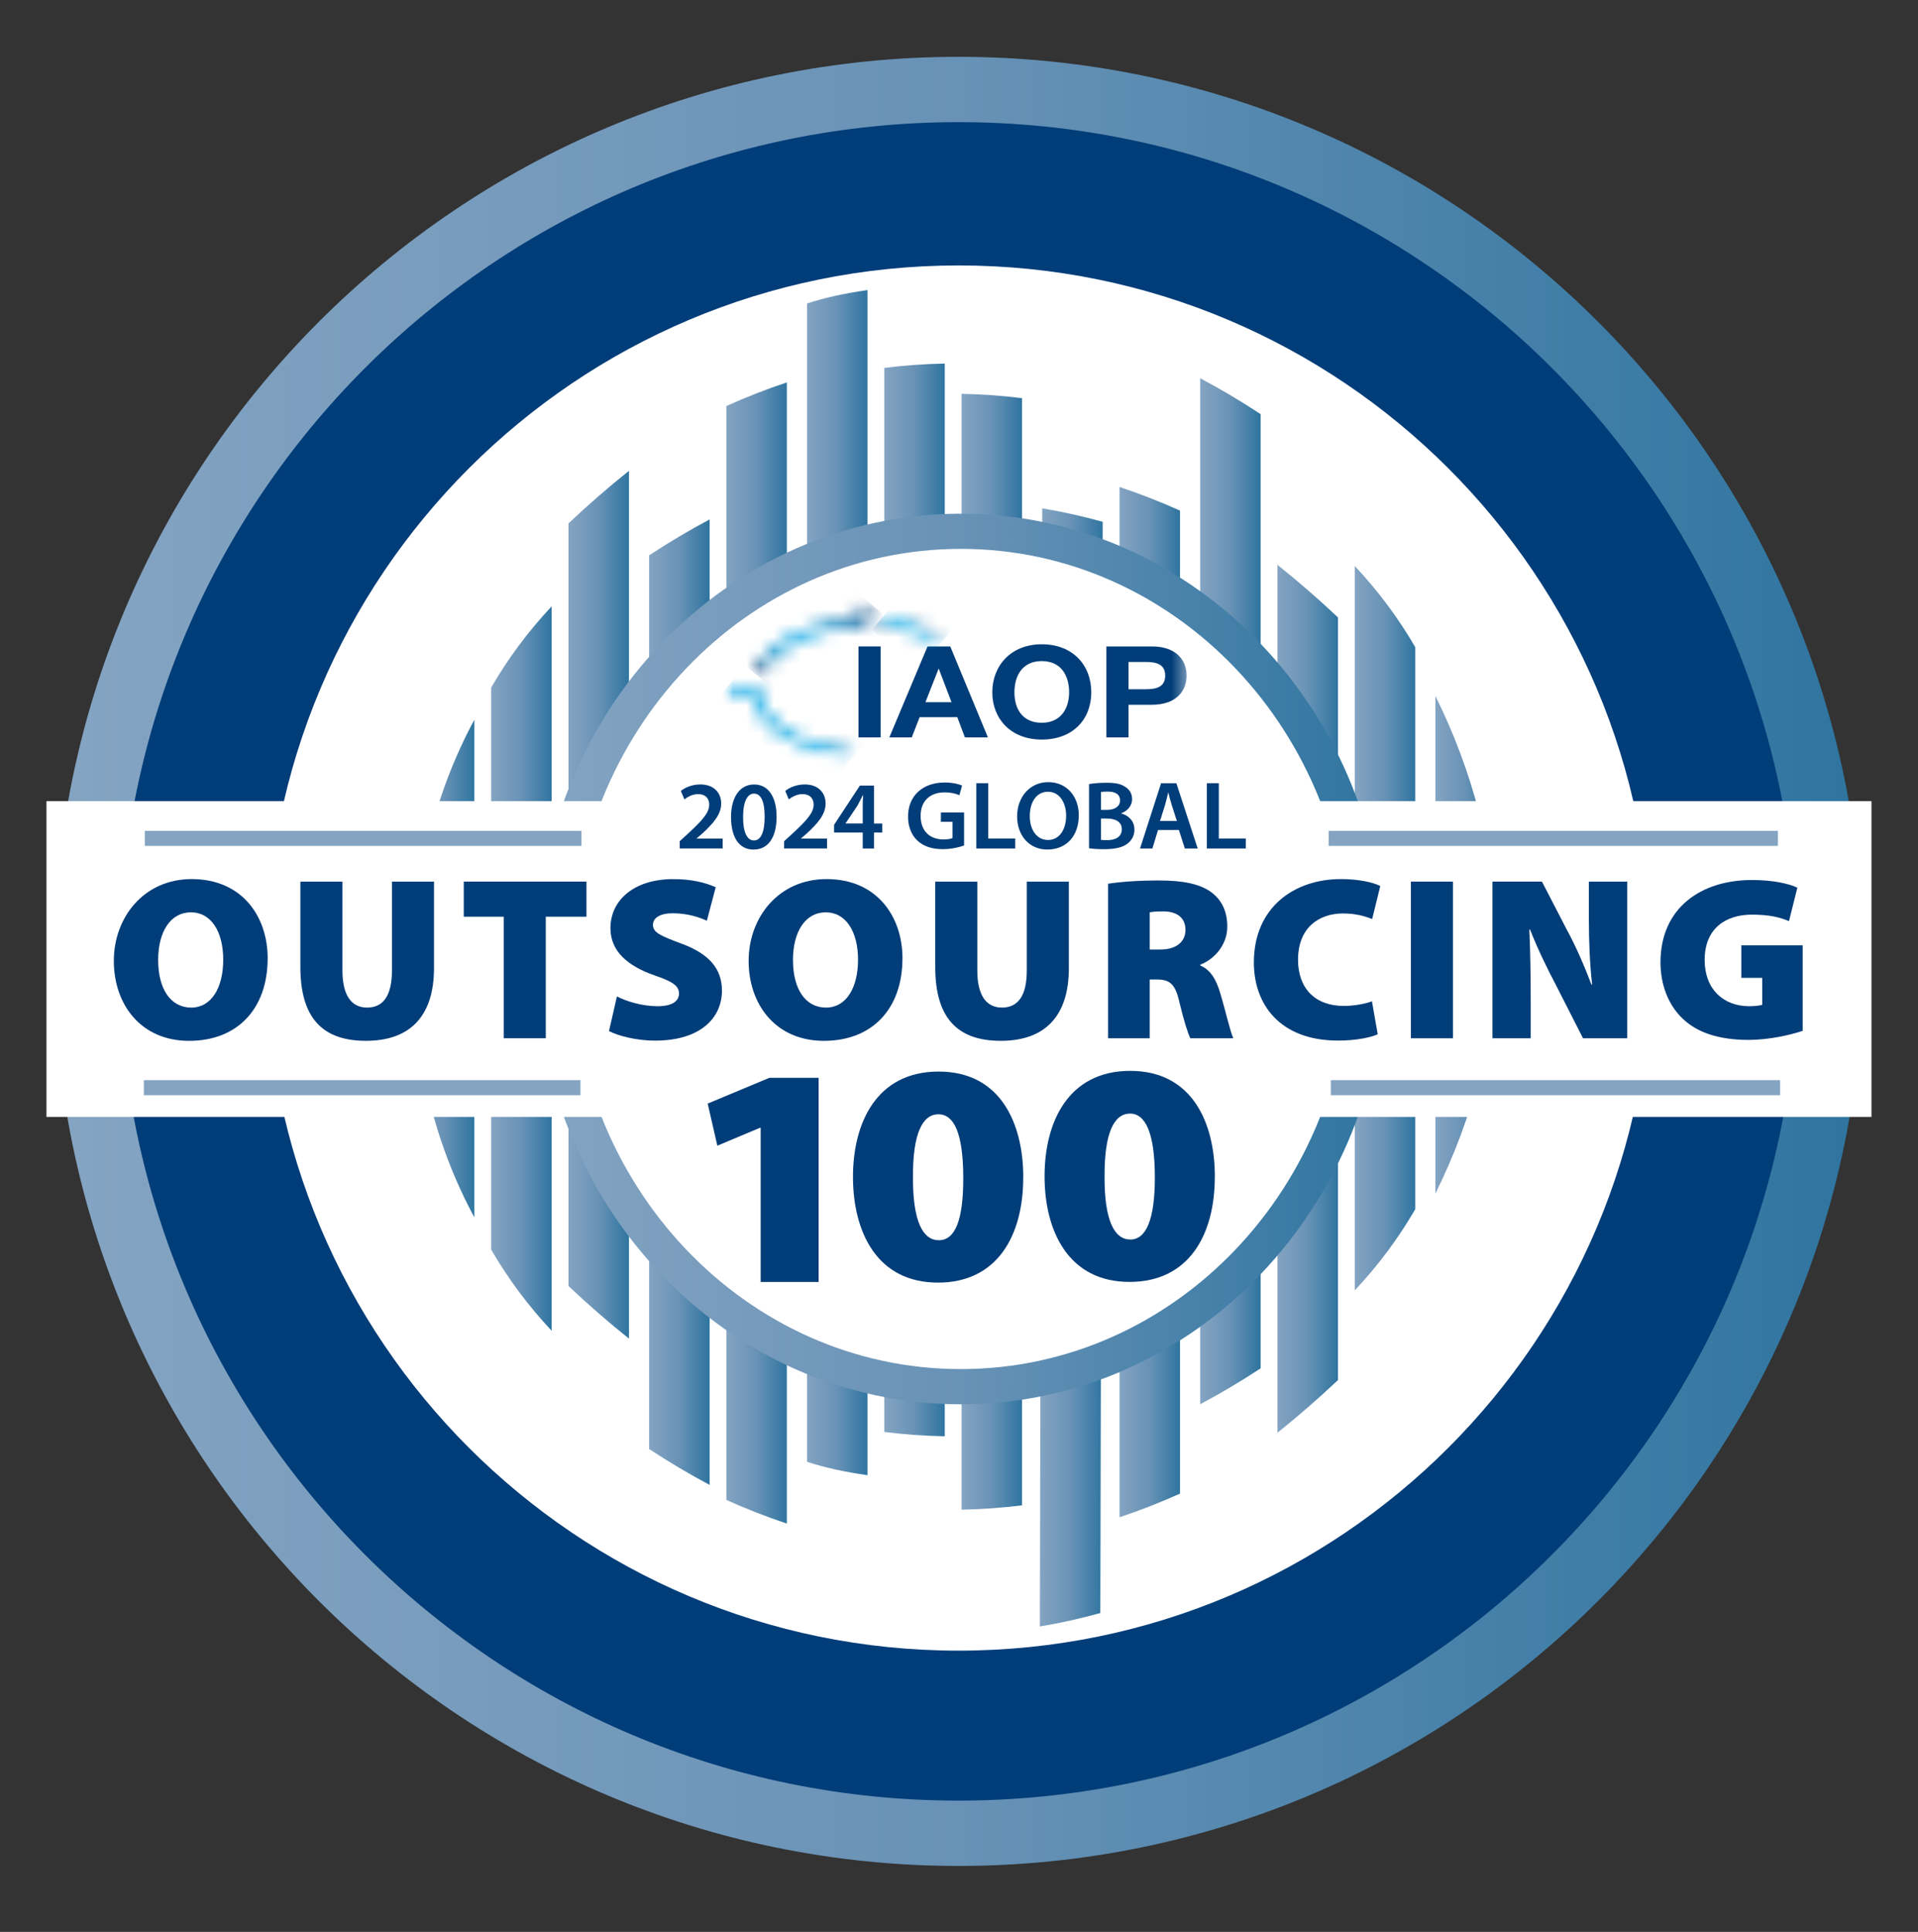 <svg width="140" height="141" viewBox="0 0 140 141" fill="none" xmlns="http://www.w3.org/2000/svg">
<rect x="0" y="0" width="140" height="141" fill="#333333" stroke="none"/>
<path d="M69.961 133.803C105.106 133.803 133.597 105.313 133.597 70.167C133.597 35.022 105.106 6.531 69.961 6.531C34.815 6.531 6.324 35.022 6.324 70.167C6.324 105.313 34.815 133.803 69.961 133.803Z" fill="#003D79" stroke="url(#paint0_linear_518_4977)" stroke-width="4.768" stroke-miterlimit="10"/>
<path d="M69.972 120.473C97.89 120.473 120.522 97.841 120.522 69.923C120.522 42.005 97.89 19.373 69.972 19.373C42.054 19.373 19.422 42.005 19.422 69.923C19.422 97.841 42.054 120.473 69.972 120.473Z" fill="white"/>
<path d="M30.211 70.69C30.211 64.142 31.683 57.968 34.625 52.53V88.849C31.681 83.412 30.211 77.238 30.211 70.69Z" fill="url(#paint1_linear_518_4977)"/>
<path d="M40.266 44.254V97.126C38.548 95.296 37.076 93.316 35.852 91.203V50.179C37.079 48.066 38.548 46.083 40.266 44.256V44.254Z" fill="url(#paint2_linear_518_4977)"/>
<path d="M45.91 34.36V97.699C44.438 96.529 42.966 95.247 41.496 93.864V38.197C42.968 36.815 44.44 35.53 45.91 34.363V34.36Z" fill="url(#paint3_linear_518_4977)"/>
<path d="M51.797 37.911V108.377C50.325 107.598 48.853 106.722 47.383 105.758V40.53C48.855 39.566 50.327 38.69 51.797 37.911Z" fill="url(#paint4_linear_518_4977)"/>
<path d="M92.019 30.227V99.868C90.547 100.832 89.075 101.709 87.606 102.487V27.607C89.078 28.386 90.55 29.263 92.019 30.227Z" fill="url(#paint5_linear_518_4977)"/>
<path d="M97.66 45.062V100.729C96.188 102.112 94.716 103.396 93.246 104.563V41.227C94.718 42.397 96.19 43.679 97.66 45.062Z" fill="url(#paint6_linear_518_4977)"/>
<path d="M103.301 47.234V88.258C102.074 90.371 100.604 92.354 98.887 94.181V41.309C100.604 43.138 102.076 45.119 103.301 47.232V47.234Z" fill="url(#paint7_linear_518_4977)"/>
<path d="M109.187 68.954C109.187 75.502 107.47 81.677 104.773 87.114V50.795C107.47 56.232 109.187 62.407 109.187 68.954Z" fill="url(#paint8_linear_518_4977)"/>
<path d="M68.961 26.538V104.827C67.489 104.802 66.017 104.696 64.547 104.511V26.852C66.019 26.667 67.491 26.561 68.961 26.536V26.538Z" fill="url(#paint9_linear_518_4977)"/>
<path d="M57.434 27.91V111.198C55.961 110.711 54.489 110.134 53.02 109.474V29.634C54.492 28.974 55.964 28.397 57.434 27.91Z" fill="url(#paint10_linear_518_4977)"/>
<path d="M74.602 29.062V109.867C73.129 110.052 71.657 110.157 70.188 110.183V28.746C71.66 28.771 73.132 28.877 74.602 29.062Z" fill="url(#paint11_linear_518_4977)"/>
<path d="M63.32 21.172V107.668C61.603 107.423 60.131 107.098 58.906 106.688V22.152C60.133 21.742 61.603 21.417 63.32 21.172Z" fill="url(#paint12_linear_518_4977)"/>
<path d="M80.49 38.084L80.316 117.728C78.844 118.138 77.372 118.463 75.902 118.708L76.076 37.105C77.548 37.349 79.02 37.675 80.49 38.084Z" fill="url(#paint13_linear_518_4977)"/>
<path d="M86.133 37.267V109.013C84.661 109.672 83.189 110.249 81.719 110.737V35.544C83.191 36.031 84.663 36.608 86.133 37.267Z" fill="url(#paint14_linear_518_4977)"/>
<path d="M70.135 101.208C86.534 101.208 99.829 87.233 99.829 69.992C99.829 52.752 86.534 38.776 70.135 38.776C53.736 38.776 40.441 52.752 40.441 69.992C40.441 87.233 53.736 101.208 70.135 101.208Z" fill="white" stroke="url(#paint15_linear_518_4977)" stroke-width="2.568" stroke-miterlimit="10"/>
<path d="M136.605 58.475H3.391V81.518H136.605V58.475Z" fill="white"/>
<mask id="mask0_518_4977" style="mask-type:luminance" maskUnits="userSpaceOnUse" x="53" y="43" width="34" height="13">
<path d="M86.607 43.884H53.047V55.379H86.607V43.884Z" fill="white"/>
</mask>
<g mask="url(#mask0_518_4977)">
<path d="M64.28 47.18H62.664V53.819H64.28V47.18Z" fill="#003D79"/>
<path d="M67.705 47.18H69.362L72.11 53.819H70.431L69.875 52.34H67.128L66.551 53.819H64.914L67.703 47.18H67.705ZM67.549 51.253H69.454L68.527 48.817H68.506L67.549 51.253Z" fill="#003D79"/>
<mask id="mask1_518_4977" style="mask-type:luminance" maskUnits="userSpaceOnUse" x="51" y="43" width="38" height="13">
<path d="M88.15 43.596H51.828V55.62H88.15V43.596Z" fill="white"/>
</mask>
<g mask="url(#mask1_518_4977)">
<path d="M76.042 47.023C78.318 47.023 79.655 48.556 79.655 50.528C79.655 52.499 78.316 53.978 76.042 53.978C73.769 53.978 72.43 52.444 72.43 50.528C72.43 48.611 73.767 47.023 76.042 47.023ZM76.042 52.751C77.494 52.751 78.039 51.636 78.039 50.528C78.039 49.364 77.494 48.25 76.042 48.25C74.591 48.25 74.046 49.364 74.046 50.528C74.046 51.691 74.591 52.751 76.042 52.751Z" fill="#003D79"/>
<path d="M80.758 47.18H84.073C85.904 47.18 86.614 48.231 86.614 49.309C86.614 50.388 85.904 51.438 84.073 51.438H82.374V53.819H80.758V47.18ZM82.374 50.305H83.631C84.382 50.305 85.05 50.156 85.05 49.309C85.05 48.462 84.382 48.313 83.631 48.313H82.374V50.303V50.305Z" fill="#003D79"/>
</g>
<mask id="mask2_518_4977" style="mask-type:luminance" maskUnits="userSpaceOnUse" x="53" y="50" width="10" height="6">
<path d="M53.051 50.172V50.783H54.917C55.301 53.075 58.133 54.925 61.732 55.337C61.867 55.353 62.005 55.366 62.142 55.378V54.755C62.005 54.744 61.867 54.73 61.732 54.714C58.163 54.297 55.503 52.452 55.503 50.259V50.169H53.053L53.051 50.172Z" fill="white"/>
</mask>
<g mask="url(#mask2_518_4977)">
<path d="M56.805 45.696L50.484 53.228L58.383 59.857L64.704 52.324L56.805 45.696Z" fill="url(#paint16_linear_518_4977)"/>
</g>
<mask id="mask3_518_4977" style="mask-type:luminance" maskUnits="userSpaceOnUse" x="64" y="45" width="6" height="2">
<path d="M64.34 45.236V45.77C65.562 45.873 66.689 46.141 67.657 46.534H69.013C67.756 45.795 66.132 45.294 64.34 45.147V45.236Z" fill="white"/>
</mask>
<g mask="url(#mask3_518_4977)">
<path d="M66.27 42.844L63.656 45.959L67.081 48.833L69.695 45.718L66.27 42.844Z" fill="url(#paint17_linear_518_4977)"/>
</g>
<mask id="mask4_518_4977" style="mask-type:luminance" maskUnits="userSpaceOnUse" x="55" y="43" width="9" height="7">
<path d="M62.718 43.883V45.105C58.991 45.25 55.885 46.925 55.074 49.132H55.745C56.617 47.168 59.701 45.717 63.243 45.717H63.332V43.883H62.721H62.718Z" fill="white"/>
</mask>
<g mask="url(#mask4_518_4977)">
<path d="M58.489 39.817L52.492 46.964L59.921 53.198L65.918 46.051L58.489 39.817Z" fill="url(#paint18_linear_518_4977)"/>
</g>
</g>
<path d="M49.613 61.928V61.397L50.16 60.896C51.248 59.893 51.761 59.341 51.768 58.732C51.768 58.323 51.548 57.961 50.943 57.961C50.538 57.961 50.19 58.167 49.954 58.343L49.698 57.727C50.032 57.459 50.536 57.253 51.12 57.253C52.143 57.253 52.642 57.897 52.642 58.645C52.642 59.451 52.058 60.101 51.255 60.843L50.85 61.189V61.203H52.748V61.924H49.613V61.928Z" fill="#003D79"/>
<path d="M56.686 59.602C56.686 61.079 56.102 62.006 55.001 62.006C53.9 62.006 53.366 61.045 53.359 59.646C53.359 58.217 53.971 57.256 55.051 57.256C56.132 57.256 56.686 58.245 56.686 59.602ZM54.241 59.646C54.234 60.763 54.548 61.343 55.031 61.343C55.544 61.343 55.814 60.72 55.814 59.618C55.814 58.517 55.557 57.922 55.031 57.922C54.561 57.922 54.234 58.494 54.241 59.646Z" fill="#003D79"/>
<path d="M57.234 61.928V61.397L57.782 60.896C58.869 59.893 59.382 59.341 59.389 58.732C59.389 58.323 59.169 57.961 58.565 57.961C58.159 57.961 57.811 58.167 57.575 58.343L57.319 57.727C57.653 57.459 58.157 57.253 58.741 57.253C59.764 57.253 60.263 57.897 60.263 58.645C60.263 59.451 59.679 60.101 58.876 60.843L58.471 61.189V61.203H60.369V61.924H57.234V61.928Z" fill="#003D79"/>
<path d="M62.973 61.928V60.763H60.883V60.197L62.767 57.335H63.797V60.106H64.395V60.763H63.797V61.928H62.973ZM62.973 60.103V58.851C62.973 58.59 62.98 58.32 63.001 58.052H62.973C62.831 58.343 62.71 58.574 62.568 58.83L61.721 60.09L61.714 60.103H62.973Z" fill="#003D79"/>
<path d="M70.37 61.709C70.064 61.821 69.468 61.976 68.827 61.976C68.017 61.976 67.406 61.77 66.95 61.34C66.524 60.937 66.275 60.307 66.281 59.586C66.281 58.08 67.362 57.111 68.948 57.111C69.539 57.111 70.002 57.23 70.222 57.338L70.029 58.038C69.766 57.926 69.445 57.833 68.942 57.833C67.918 57.833 67.199 58.432 67.199 59.543C67.199 60.653 67.868 61.267 68.864 61.267C69.177 61.267 69.411 61.223 69.525 61.168V59.98H68.678V59.295H70.37V61.706V61.709Z" fill="#003D79"/>
<path d="M71.262 57.163H72.136V61.199H74.105V61.927H71.262V57.163Z" fill="#003D79"/>
<path d="M78.743 59.496C78.743 61.094 77.77 62.005 76.447 62.005C75.124 62.005 74.242 60.98 74.242 59.581C74.242 58.182 75.167 57.085 76.518 57.085C77.869 57.085 78.743 58.139 78.743 59.496ZM75.167 59.567C75.167 60.536 75.657 61.307 76.497 61.307C77.338 61.307 77.82 60.529 77.82 59.533C77.82 58.635 77.372 57.786 76.497 57.786C75.623 57.786 75.167 58.585 75.167 59.567Z" fill="#003D79"/>
<path d="M79.495 57.228C79.772 57.171 80.277 57.13 80.767 57.13C81.415 57.13 81.814 57.208 82.139 57.434C82.436 57.611 82.635 57.922 82.635 58.325C82.635 58.762 82.359 59.165 81.839 59.358V59.371C82.343 59.499 82.805 59.893 82.805 60.553C82.805 60.976 82.62 61.308 82.343 61.535C82.001 61.832 81.441 61.979 80.566 61.979C80.083 61.979 79.712 61.944 79.492 61.915V57.228H79.495ZM80.362 59.108H80.811C81.415 59.108 81.756 58.824 81.756 58.423C81.756 57.977 81.415 57.773 80.861 57.773C80.605 57.773 80.456 57.787 80.364 57.807V59.108H80.362ZM80.362 61.299C80.477 61.313 80.625 61.319 80.825 61.319C81.385 61.319 81.885 61.107 81.885 60.52C81.885 59.969 81.401 59.742 80.797 59.742H80.364V61.297L80.362 61.299Z" fill="#003D79"/>
<path d="M84.529 60.576L84.117 61.927H83.215L84.751 57.163H85.866L87.423 61.927H86.484L86.051 60.576H84.529ZM85.903 59.919L85.525 58.745C85.433 58.454 85.353 58.129 85.282 57.854H85.268C85.198 58.129 85.126 58.463 85.042 58.745L84.673 59.919H85.903Z" fill="#003D79"/>
<path d="M88.09 57.163H88.964V61.199H90.933V61.927H88.09V57.163Z" fill="#003D79"/>
<path d="M10.57 61.19H42.439" stroke="url(#paint19_linear_518_4977)" stroke-width="1.1" stroke-miterlimit="10"/>
<path d="M96.981 61.19H129.774" stroke="url(#paint20_linear_518_4977)" stroke-width="1.1" stroke-miterlimit="10"/>
<path d="M19.536 69.945C19.536 73.627 17.331 75.967 13.803 75.967C10.275 75.967 8.309 73.304 8.309 70.131C8.309 66.958 10.497 64.16 13.991 64.16C17.672 64.16 19.538 66.891 19.538 69.943L19.536 69.945ZM11.546 70.081C11.546 72.217 12.48 73.54 13.954 73.54C15.429 73.54 16.294 72.097 16.294 70.046C16.294 67.995 15.413 66.587 13.936 66.587C12.459 66.587 11.543 67.977 11.543 70.081H11.546Z" fill="#003D79"/>
<path d="M24.996 64.347V70.826C24.996 72.556 25.589 73.539 26.793 73.539C27.997 73.539 28.609 72.639 28.609 70.826V64.347H31.679V70.656C31.679 74.184 29.913 75.965 26.708 75.965C23.503 75.965 21.926 74.253 21.926 70.572V64.347H24.996Z" fill="#003D79"/>
<path d="M36.768 66.906H33.852V64.344H42.808V66.906H39.838V75.778H36.768V66.906Z" fill="#003D79"/>
<path d="M45.03 72.727C45.726 73.084 46.862 73.439 47.999 73.439C49.05 73.439 49.561 73.082 49.561 72.507C49.561 71.933 49.053 71.626 47.764 71.184C45.829 70.507 44.558 69.437 44.558 67.741C44.558 65.722 46.255 64.163 49.137 64.163C50.511 64.163 51.477 64.417 52.242 64.756L51.596 67.198C51.104 66.979 50.257 66.656 49.103 66.656C48.171 66.656 47.661 66.995 47.661 67.503C47.661 68.08 48.272 68.318 49.712 68.861C51.763 69.607 52.697 70.71 52.697 72.304C52.697 74.27 51.154 75.951 47.812 75.951C46.438 75.951 45.099 75.594 44.453 75.255L45.03 72.727Z" fill="#003D79"/>
<path d="M65.872 69.945C65.872 73.627 63.667 75.967 60.139 75.967C56.611 75.967 54.645 73.304 54.645 70.131C54.645 66.958 56.833 64.16 60.327 64.16C64.008 64.16 65.874 66.891 65.874 69.943L65.872 69.945ZM57.882 70.081C57.882 72.217 58.813 73.54 60.29 73.54C61.767 73.54 62.63 72.097 62.63 70.046C62.63 67.995 61.749 66.587 60.272 66.587C58.795 66.587 57.88 67.977 57.88 70.081H57.882Z" fill="#003D79"/>
<path d="M71.336 64.347V70.826C71.336 72.556 71.929 73.539 73.133 73.539C74.337 73.539 74.948 72.639 74.948 70.826V64.347H78.019V70.656C78.019 74.184 76.256 75.965 73.048 75.965C69.841 75.965 68.266 74.253 68.266 70.572V64.347H71.336Z" fill="#003D79"/>
<path d="M80.883 64.499C81.748 64.364 83.053 64.261 84.58 64.261C86.327 64.261 87.582 64.499 88.447 65.142C89.177 65.701 89.583 66.516 89.583 67.635C89.583 69.059 88.513 70.078 87.616 70.401V70.47C88.378 70.792 88.786 71.52 89.074 72.505C89.431 73.675 89.805 75.337 90.024 75.779H86.886C86.716 75.44 86.428 74.558 86.089 73.15C85.784 71.777 85.359 71.488 84.411 71.488H83.919V75.779H80.883V64.499ZM83.919 69.3H84.715C85.869 69.3 86.531 68.723 86.531 67.876C86.531 67.029 85.972 66.536 84.953 66.518C84.376 66.518 84.072 66.552 83.919 66.587V69.3Z" fill="#003D79"/>
<path d="M100.562 75.49C100.12 75.694 99.053 75.948 97.68 75.948C93.405 75.948 91.523 73.286 91.523 70.25C91.523 66.214 94.475 64.16 97.883 64.16C99.207 64.16 100.276 64.414 100.75 64.668L100.157 67.077C99.648 66.873 98.953 66.669 98.037 66.669C96.274 66.669 94.747 67.704 94.747 70.044C94.747 72.13 95.986 73.418 98.087 73.418C98.834 73.418 99.665 73.265 100.141 73.08L100.564 75.488L100.562 75.49Z" fill="#003D79"/>
<path d="M106.054 64.347V75.78H102.984V64.347H106.054Z" fill="#003D79"/>
<path d="M108.938 75.778V64.344H112.551L114.366 67.856C114.994 68.992 115.655 70.519 116.164 71.86H116.214C116.044 70.352 115.976 68.756 115.976 67.043V64.347H118.773V75.78H115.55L113.615 71.979C112.97 70.759 112.223 69.232 111.681 67.84H111.631C111.699 69.383 111.731 71.114 111.731 72.962V75.778H108.934H108.938Z" fill="#003D79"/>
<path d="M131.583 75.236C130.736 75.525 129.14 75.898 127.648 75.898C125.393 75.898 123.866 75.337 122.831 74.355C121.762 73.338 121.203 71.861 121.203 70.215C121.219 66.246 124.172 64.228 127.886 64.228C129.429 64.228 130.599 64.501 131.194 64.787L130.583 67.23C129.937 66.957 129.175 66.756 127.87 66.756C125.988 66.756 124.427 67.74 124.427 70.064C124.427 72.203 125.8 73.439 127.682 73.439C128.09 73.439 128.497 73.388 128.632 73.338V71.371H127.105V68.997H131.583V75.238V75.236Z" fill="#003D79"/>
<path d="M55.523 82.311H55.475L52.361 83.618L51.656 80.546L56.155 78.666H59.754V93.566H55.523V82.311Z" fill="#003D79"/>
<path d="M74.689 85.867C74.707 90.244 72.75 93.598 68.494 93.612C63.97 93.628 62.276 89.853 62.262 85.956C62.246 81.922 64.006 78.225 68.482 78.209C73.079 78.192 74.675 82.059 74.691 85.864L74.689 85.867ZM66.639 85.919C66.628 89.152 67.363 90.523 68.53 90.519C69.698 90.514 70.325 89.113 70.311 85.906C70.298 82.698 69.636 81.324 68.494 81.327C67.351 81.329 66.625 82.687 66.639 85.917V85.919Z" fill="#003D79"/>
<path d="M88.673 85.816C88.691 90.193 86.734 93.547 82.478 93.561C77.954 93.577 76.26 89.802 76.246 85.905C76.23 81.871 77.991 78.174 82.466 78.158C87.064 78.142 88.659 82.008 88.675 85.814L88.673 85.816ZM80.624 85.868C80.612 89.101 81.347 90.472 82.515 90.468C83.634 90.463 84.309 89.062 84.296 85.855C84.284 82.714 83.62 81.274 82.478 81.276C81.336 81.281 80.61 82.636 80.624 85.866V85.868Z" fill="#003D79"/>
<path d="M10.5 79.386H42.368" stroke="url(#paint21_linear_518_4977)" stroke-width="1.1" stroke-miterlimit="10"/>
<path d="M97.141 79.386H129.934" stroke="url(#paint22_linear_518_4977)" stroke-width="1.1" stroke-miterlimit="10"/>
<defs>
<linearGradient id="paint0_linear_518_4977" x1="4.836" y1="70.167" x2="135.083" y2="70.167" gradientUnits="userSpaceOnUse">
<stop stop-color="#84A4C2"/>
<stop offset="0.5" stop-color="#6892B6"/>
<stop offset="1" stop-color="#2F75A0"/>
</linearGradient>
<linearGradient id="paint1_linear_518_4977" x1="30.211" y1="70.69" x2="34.627" y2="70.69" gradientUnits="userSpaceOnUse">
<stop stop-color="#84A4C2"/>
<stop offset="0.5" stop-color="#6892B6"/>
<stop offset="1" stop-color="#2F75A0"/>
</linearGradient>
<linearGradient id="paint2_linear_518_4977" x1="35.849" y1="70.69" x2="40.266" y2="70.69" gradientUnits="userSpaceOnUse">
<stop stop-color="#84A4C2"/>
<stop offset="0.5" stop-color="#6892B6"/>
<stop offset="1" stop-color="#2F75A0"/>
</linearGradient>
<linearGradient id="paint3_linear_518_4977" x1="41.494" y1="66.03" x2="45.91" y2="66.03" gradientUnits="userSpaceOnUse">
<stop stop-color="#84A4C2"/>
<stop offset="0.5" stop-color="#6892B6"/>
<stop offset="1" stop-color="#2F75A0"/>
</linearGradient>
<linearGradient id="paint4_linear_518_4977" x1="47.383" y1="73.143" x2="51.797" y2="73.143" gradientUnits="userSpaceOnUse">
<stop stop-color="#84A4C2"/>
<stop offset="0.5" stop-color="#6892B6"/>
<stop offset="1" stop-color="#2F75A0"/>
</linearGradient>
<linearGradient id="paint5_linear_518_4977" x1="87.603" y1="65.048" x2="92.019" y2="65.048" gradientUnits="userSpaceOnUse">
<stop stop-color="#84A4C2"/>
<stop offset="0.5" stop-color="#6892B6"/>
<stop offset="1" stop-color="#2F75A0"/>
</linearGradient>
<linearGradient id="paint6_linear_518_4977" x1="93.246" y1="72.896" x2="97.66" y2="72.896" gradientUnits="userSpaceOnUse">
<stop stop-color="#84A4C2"/>
<stop offset="0.5" stop-color="#6892B6"/>
<stop offset="1" stop-color="#2F75A0"/>
</linearGradient>
<linearGradient id="paint7_linear_518_4977" x1="98.887" y1="67.745" x2="103.301" y2="67.745" gradientUnits="userSpaceOnUse">
<stop stop-color="#84A4C2"/>
<stop offset="0.5" stop-color="#6892B6"/>
<stop offset="1" stop-color="#2F75A0"/>
</linearGradient>
<linearGradient id="paint8_linear_518_4977" x1="104.773" y1="68.954" x2="109.187" y2="68.954" gradientUnits="userSpaceOnUse">
<stop stop-color="#84A4C2"/>
<stop offset="0.5" stop-color="#6892B6"/>
<stop offset="1" stop-color="#2F75A0"/>
</linearGradient>
<linearGradient id="paint9_linear_518_4977" x1="64.547" y1="65.683" x2="68.961" y2="65.683" gradientUnits="userSpaceOnUse">
<stop stop-color="#84A4C2"/>
<stop offset="0.5" stop-color="#6892B6"/>
<stop offset="1" stop-color="#2F75A0"/>
</linearGradient>
<linearGradient id="paint10_linear_518_4977" x1="53.02" y1="69.554" x2="57.434" y2="69.554" gradientUnits="userSpaceOnUse">
<stop stop-color="#84A4C2"/>
<stop offset="0.5" stop-color="#6892B6"/>
<stop offset="1" stop-color="#2F75A0"/>
</linearGradient>
<linearGradient id="paint11_linear_518_4977" x1="70.188" y1="69.463" x2="74.602" y2="69.463" gradientUnits="userSpaceOnUse">
<stop stop-color="#84A4C2"/>
<stop offset="0.5" stop-color="#6892B6"/>
<stop offset="1" stop-color="#2F75A0"/>
</linearGradient>
<linearGradient id="paint12_linear_518_4977" x1="58.906" y1="64.419" x2="63.32" y2="64.419" gradientUnits="userSpaceOnUse">
<stop stop-color="#84A4C2"/>
<stop offset="0.5" stop-color="#6892B6"/>
<stop offset="1" stop-color="#2F75A0"/>
</linearGradient>
<linearGradient id="paint13_linear_518_4977" x1="75.9" y1="77.906" x2="80.49" y2="77.906" gradientUnits="userSpaceOnUse">
<stop stop-color="#84A4C2"/>
<stop offset="0.5" stop-color="#6892B6"/>
<stop offset="1" stop-color="#2F75A0"/>
</linearGradient>
<linearGradient id="paint14_linear_518_4977" x1="81.716" y1="73.14" x2="86.133" y2="73.14" gradientUnits="userSpaceOnUse">
<stop stop-color="#84A4C2"/>
<stop offset="0.5" stop-color="#6892B6"/>
<stop offset="1" stop-color="#2F75A0"/>
</linearGradient>
<linearGradient id="paint15_linear_518_4977" x1="39.638" y1="69.992" x2="100.63" y2="69.992" gradientUnits="userSpaceOnUse">
<stop stop-color="#84A4C2"/>
<stop offset="0.5" stop-color="#6892B6"/>
<stop offset="1" stop-color="#2F75A0"/>
</linearGradient>
<linearGradient id="paint16_linear_518_4977" x1="54.381" y1="56.511" x2="60.686" y2="48.996" gradientUnits="userSpaceOnUse">
<stop stop-color="#00407C"/>
<stop offset="0.04" stop-color="#003D79"/>
<stop offset="0.09" stop-color="#005C99"/>
<stop offset="0.15" stop-color="#0076B4"/>
<stop offset="0.22" stop-color="#008AC9"/>
<stop offset="0.29" stop-color="#0098D8"/>
<stop offset="0.38" stop-color="#00A1E1"/>
<stop offset="0.51" stop-color="#00A4E4"/>
<stop offset="1" stop-color="#003D79"/>
</linearGradient>
<linearGradient id="paint17_linear_518_4977" x1="65.26" y1="47.365" x2="67.875" y2="44.248" gradientUnits="userSpaceOnUse">
<stop stop-color="#00407C"/>
<stop offset="0.04" stop-color="#003D79"/>
<stop offset="0.09" stop-color="#005C99"/>
<stop offset="0.15" stop-color="#0076B4"/>
<stop offset="0.22" stop-color="#008AC9"/>
<stop offset="0.29" stop-color="#0098D8"/>
<stop offset="0.38" stop-color="#00A1E1"/>
<stop offset="0.51" stop-color="#00A4E4"/>
<stop offset="1" stop-color="#003D79"/>
</linearGradient>
<linearGradient id="paint18_linear_518_4977" x1="56.261" y1="50.129" x2="62.248" y2="42.993" gradientUnits="userSpaceOnUse">
<stop stop-color="#00407C"/>
<stop offset="0.04" stop-color="#003D79"/>
<stop offset="0.09" stop-color="#005C99"/>
<stop offset="0.15" stop-color="#0076B4"/>
<stop offset="0.22" stop-color="#008AC9"/>
<stop offset="0.29" stop-color="#0098D8"/>
<stop offset="0.38" stop-color="#00A1E1"/>
<stop offset="0.51" stop-color="#00A4E4"/>
<stop offset="1" stop-color="#003D79"/>
</linearGradient>
<linearGradient id="paint19_linear_518_4977" x1="-nan" y1="-nan" x2="-nan" y2="-nan" gradientUnits="userSpaceOnUse">
<stop stop-color="#84A4C2"/>
<stop offset="0.5" stop-color="#6892B6"/>
<stop offset="1" stop-color="#2F75A0"/>
</linearGradient>
<linearGradient id="paint20_linear_518_4977" x1="-nan" y1="-nan" x2="-nan" y2="-nan" gradientUnits="userSpaceOnUse">
<stop stop-color="#84A4C2"/>
<stop offset="0.5" stop-color="#6892B6"/>
<stop offset="1" stop-color="#2F75A0"/>
</linearGradient>
<linearGradient id="paint21_linear_518_4977" x1="-nan" y1="-nan" x2="-nan" y2="-nan" gradientUnits="userSpaceOnUse">
<stop stop-color="#84A4C2"/>
<stop offset="0.5" stop-color="#6892B6"/>
<stop offset="1" stop-color="#2F75A0"/>
</linearGradient>
<linearGradient id="paint22_linear_518_4977" x1="-nan" y1="-nan" x2="-nan" y2="-nan" gradientUnits="userSpaceOnUse">
<stop stop-color="#84A4C2"/>
<stop offset="0.5" stop-color="#6892B6"/>
<stop offset="1" stop-color="#2F75A0"/>
</linearGradient>
</defs>
</svg>
